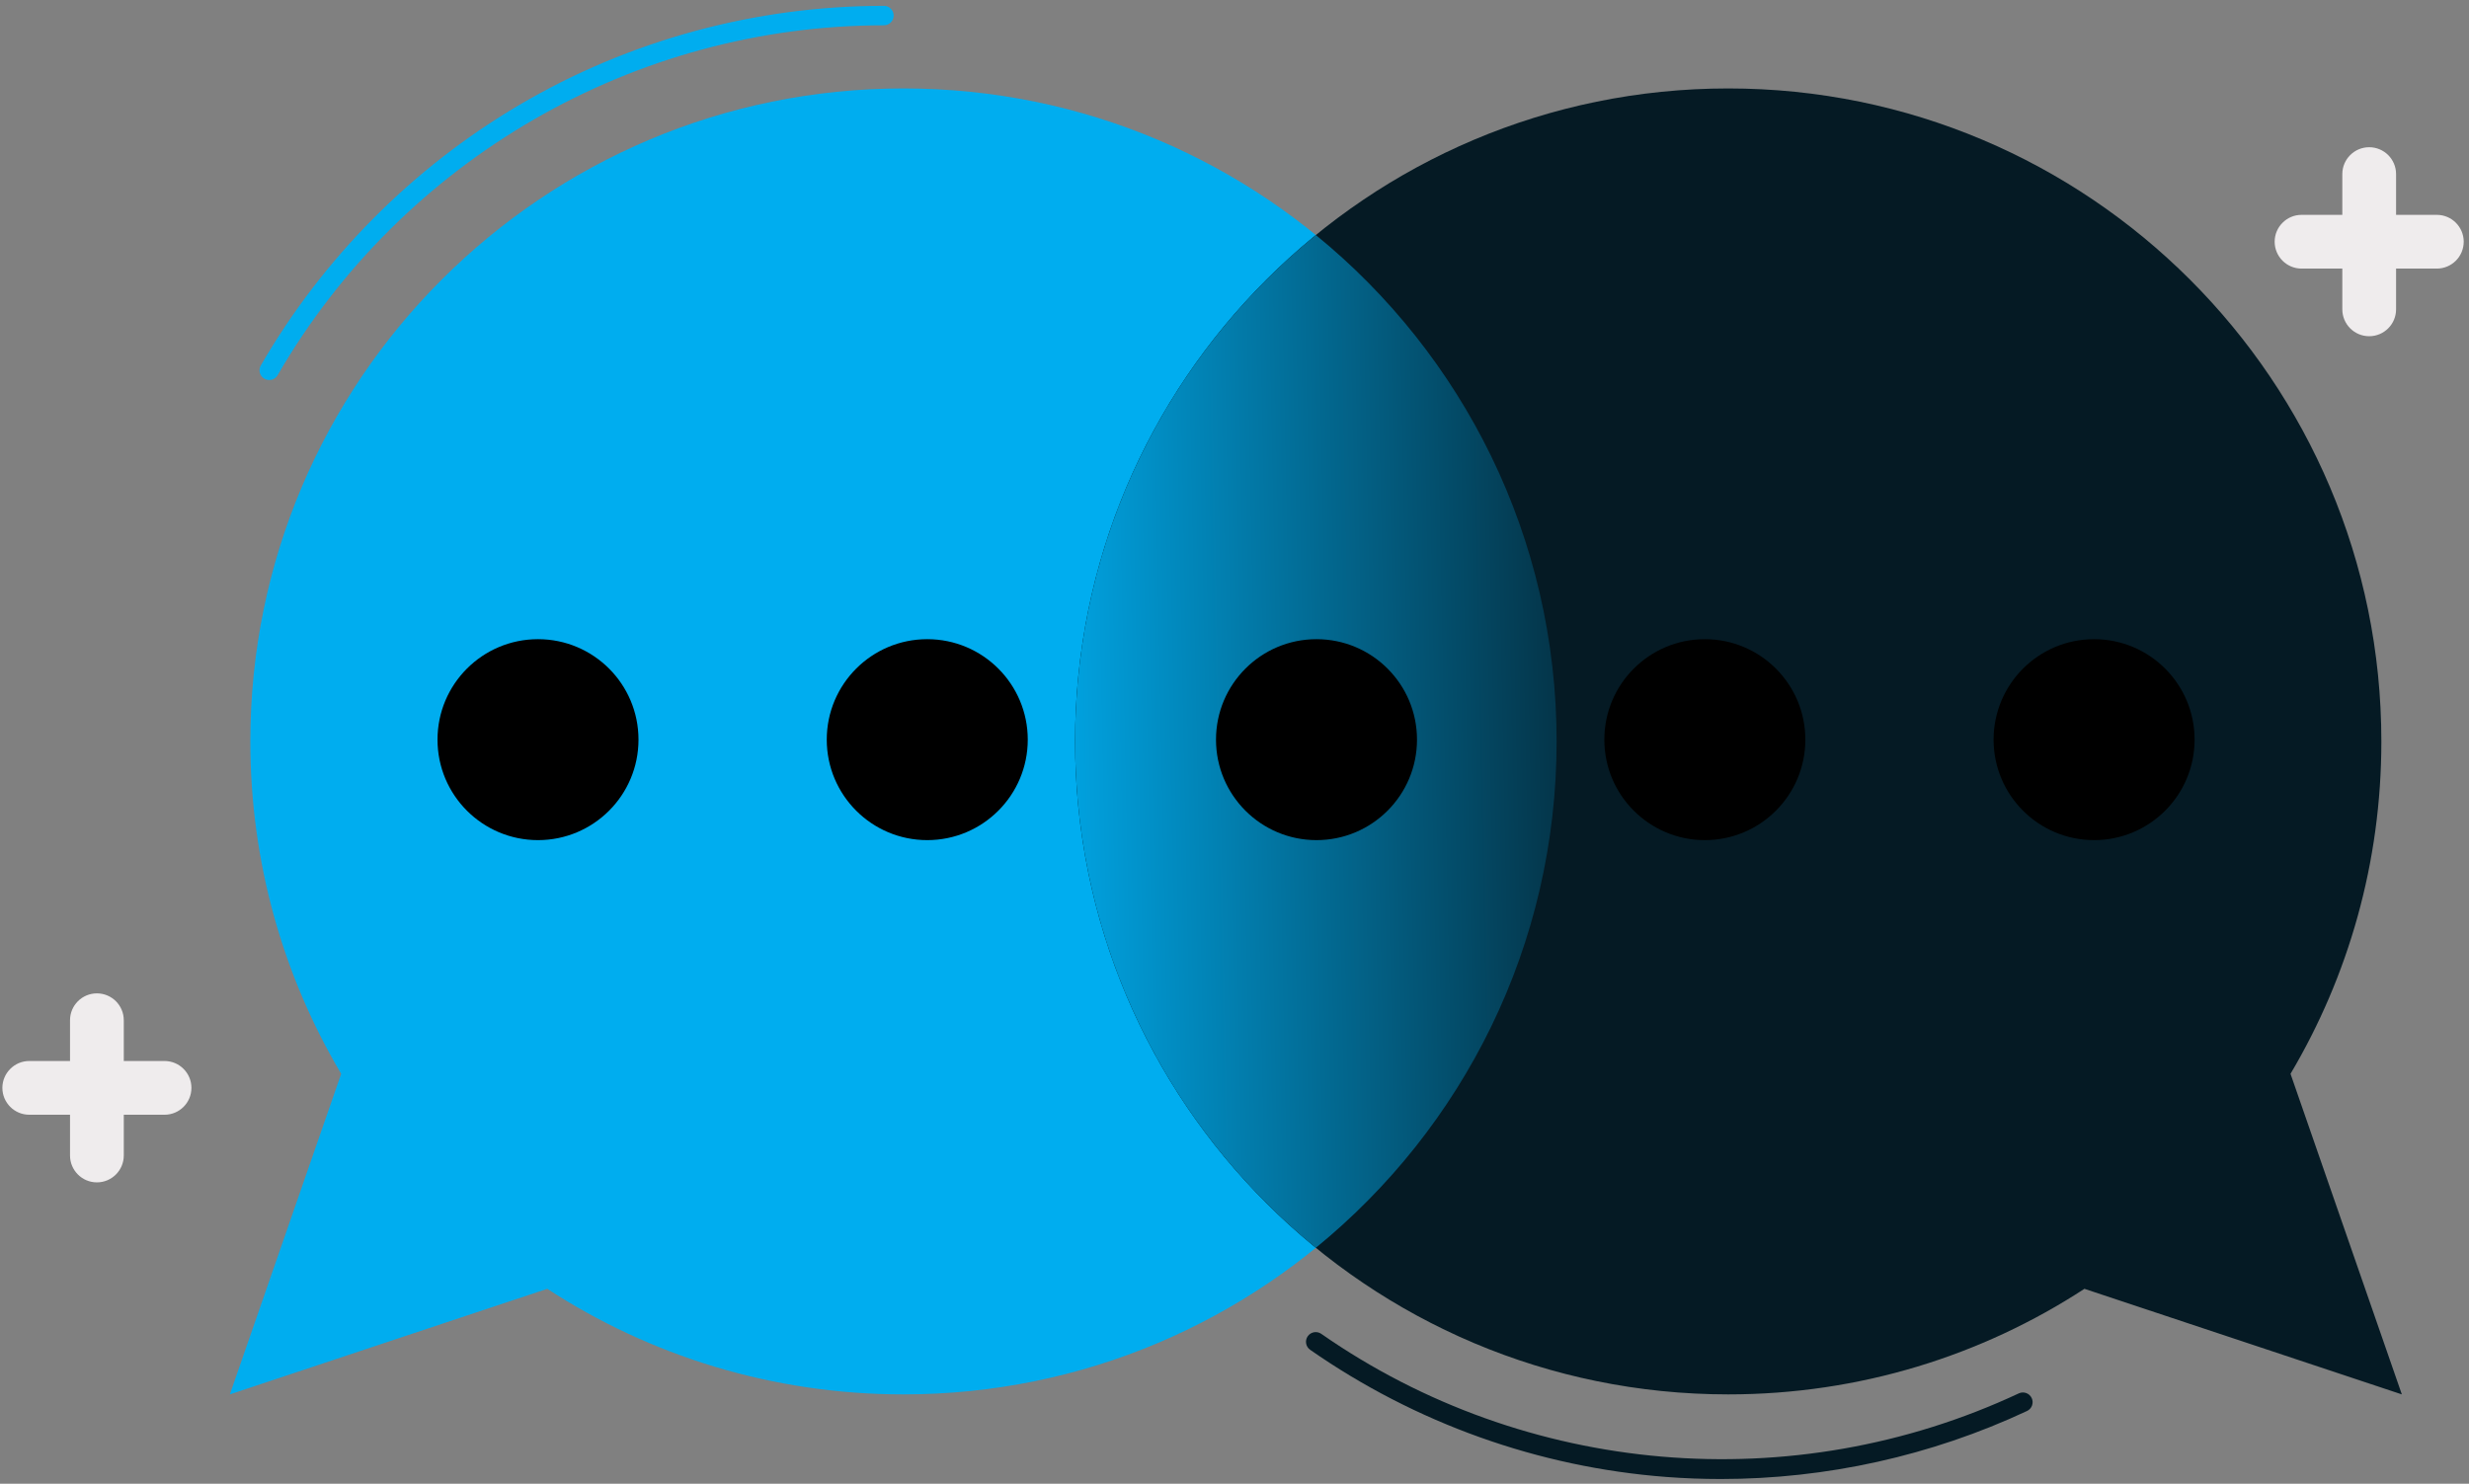 <svg width="366" height="220" viewBox="0 0 366 220" fill="none" xmlns="http://www.w3.org/2000/svg">
<rect x="0" y="0" width="366" height="220" fill="#808080" stroke="none"/>
<path d="M230.748 109.933C230.748 163.405 187.4 206.753 133.928 206.753C114.448 206.753 96.311 201.001 81.127 191.098H81.123L34.073 206.753L50.575 159.22C42.019 144.782 37.108 127.932 37.108 109.933C37.108 56.461 80.456 13.113 133.928 13.113C187.4 13.113 230.748 56.461 230.748 109.933Z" fill="#00ADEF"/>
<path d="M39.909 56.346C39.664 56.346 39.416 56.284 39.188 56.152C38.5 55.755 38.264 54.873 38.663 54.182C47.871 38.264 61.113 24.913 76.959 15.573C93.281 5.953 111.979 0.866 131.032 0.866C131.828 0.866 132.473 1.513 132.473 2.308C132.473 3.104 131.828 3.751 131.032 3.751C94.105 3.751 59.669 23.628 41.159 55.627C40.891 56.089 40.407 56.346 39.909 56.346Z" fill="#00ADEF"/>
<path d="M159.369 109.933C159.369 163.405 202.717 206.753 256.189 206.753C275.669 206.753 293.806 201.001 308.992 191.098H308.994L356.045 206.753L339.542 159.22C348.098 144.782 353.009 127.932 353.009 109.933C353.009 56.461 309.662 13.113 256.189 13.113C202.717 13.113 159.369 56.461 159.369 109.933Z" fill="#051A24"/>
<path d="M28.377 161.303C28.377 163.501 26.591 165.287 24.392 165.287H18.349V171.331C18.349 173.529 16.563 175.315 14.364 175.315C12.166 175.315 10.38 173.529 10.38 171.331V165.287H4.337C2.138 165.287 0.353 163.501 0.353 161.303C0.353 160.205 0.798 159.21 1.523 158.49C2.242 157.765 3.238 157.319 4.337 157.319H10.38V151.275C10.38 149.077 12.166 147.291 14.364 147.291C15.463 147.291 16.458 147.737 17.183 148.455C17.903 149.182 18.349 150.175 18.349 151.275V157.319H24.392C26.591 157.319 28.377 159.106 28.377 161.303Z" fill="#EFECED"/>
<path d="M365.217 35.841C365.217 38.038 363.43 39.825 361.233 39.825H355.189V45.869C355.189 48.067 353.403 49.853 351.205 49.853C349.006 49.853 347.221 48.067 347.221 45.869V39.825H341.177C338.978 39.825 337.191 38.038 337.191 35.841C337.191 34.742 337.637 33.747 338.362 33.027C339.082 32.302 340.078 31.857 341.177 31.857H347.221V25.813C347.221 23.615 349.006 21.829 351.205 21.829C352.303 21.829 353.298 22.274 354.022 22.994C354.743 23.719 355.189 24.714 355.189 25.813V31.857H361.233C363.43 31.857 365.217 33.643 365.217 35.841Z" fill="#EFECED"/>
<path d="M230.749 109.932C230.749 140.224 216.84 167.264 195.058 185.016C173.278 167.264 159.369 140.224 159.369 109.932C159.369 79.643 173.278 52.6 195.058 34.848C216.84 52.6 230.749 79.643 230.749 109.932Z" fill="url(#paint0_linear_755_2708)"/>
<path d="M122.557 109.671C122.557 117.899 129.226 124.57 137.455 124.57C145.683 124.57 152.354 117.899 152.354 109.671C152.354 101.443 145.683 94.773 137.455 94.773C129.226 94.773 122.557 101.443 122.557 109.671Z" fill="black"/>
<path d="M180.258 109.671C180.258 117.899 186.927 124.57 195.155 124.57C203.384 124.57 210.054 117.899 210.054 109.671C210.054 101.443 203.384 94.773 195.155 94.773C186.927 94.773 180.258 101.443 180.258 109.671Z" fill="black"/>
<path d="M64.855 109.671C64.855 117.899 71.524 124.57 79.752 124.57C87.981 124.57 94.65 117.899 94.65 109.671C94.65 101.443 87.981 94.773 79.752 94.773C71.524 94.773 64.855 101.443 64.855 109.671Z" fill="black"/>
<path d="M237.824 109.671C237.824 117.899 244.495 124.57 252.723 124.57C260.951 124.57 267.622 117.899 267.622 109.671C267.622 101.443 260.951 94.773 252.723 94.773C244.495 94.773 237.824 101.443 237.824 109.671Z" fill="black"/>
<path d="M295.525 109.671C295.525 117.899 302.196 124.57 310.424 124.57C318.653 124.57 325.323 117.899 325.323 109.671C325.323 101.443 318.653 94.773 310.424 94.773C302.196 94.773 295.525 101.443 295.525 109.671Z" fill="black"/>
<path d="M255.079 219.3C252.383 219.3 249.683 219.198 246.987 218.993C228.095 217.553 209.846 211.034 194.216 200.141C193.562 199.685 193.402 198.786 193.856 198.134C194.312 197.481 195.211 197.321 195.864 197.774C226.158 218.888 265.775 222.27 299.259 206.604C299.98 206.265 300.838 206.576 301.175 207.297C301.512 208.018 301.202 208.877 300.48 209.214C286.274 215.862 270.724 219.3 255.079 219.3Z" fill="#051A24"/>
<defs>
<linearGradient id="paint0_linear_755_2708" x1="151" y1="106" x2="249" y2="104" gradientUnits="userSpaceOnUse">
<stop stop-color="#00ADEF"/>
<stop offset="1" stop-color="#051A24"/>
</linearGradient>
</defs>
</svg>
